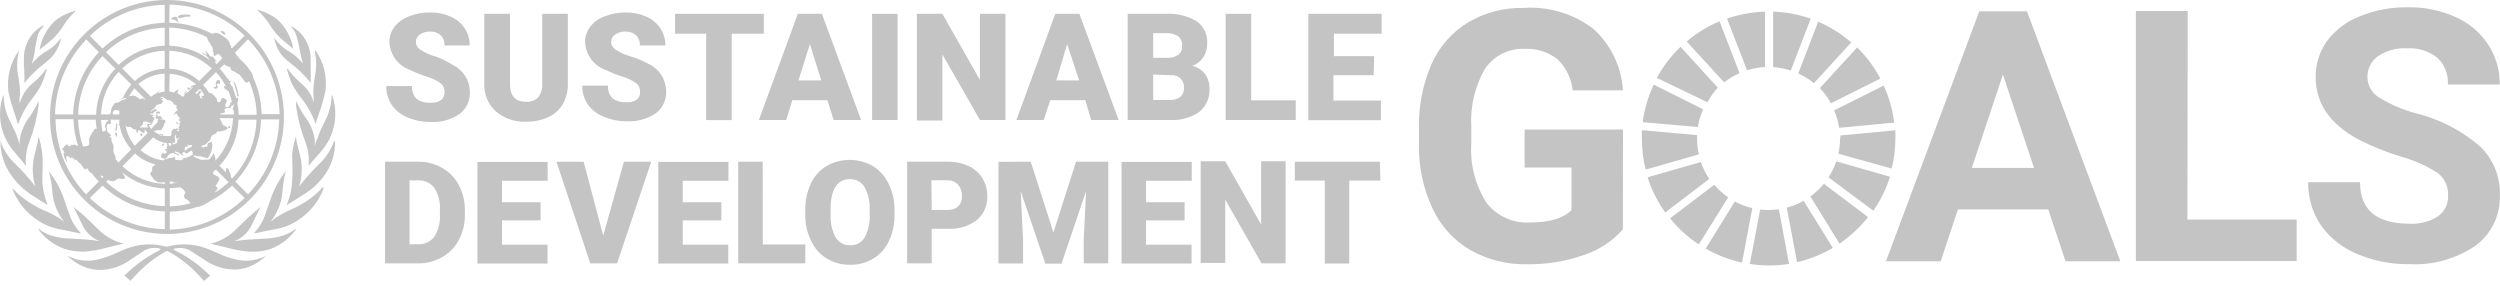 <svg width="464" height="53" viewBox="0 0 464 53" fill="none" xmlns="http://www.w3.org/2000/svg">
<path d="M301.211 42.56C299.244 44.781 296.719 46.436 293.898 47.353C290.547 48.52 287.017 49.094 283.468 49.047C279.775 49.133 276.127 48.229 272.902 46.429C269.838 44.636 267.394 41.95 265.897 38.73C264.166 35.055 263.297 31.032 263.357 26.97V23.89C263.259 19.758 264.06 15.653 265.704 11.861C267.129 8.672 269.483 5.988 272.459 4.162C275.587 2.32 279.166 1.387 282.794 1.467C287.415 1.157 291.993 2.523 295.688 5.317C298.965 8.258 300.95 12.373 301.211 16.769H291.878C291.657 14.571 290.661 12.524 289.068 10.995C287.363 9.652 285.231 8.969 283.063 9.07C281.616 8.992 280.172 9.288 278.872 9.928C277.571 10.569 276.457 11.532 275.635 12.727C273.729 16.013 272.839 19.791 273.075 23.582V26.547C272.808 30.424 273.778 34.285 275.847 37.575C276.791 38.813 278.027 39.8 279.443 40.448C280.859 41.096 282.413 41.385 283.968 41.29C287.567 41.29 290.126 40.539 291.666 38.999V31.089H282.967V24.044H301.231L301.211 42.56Z" fill="#C4C4C4"/>
<path d="M380.154 38.865H363.392L360.197 48.489H350.036L367.357 2.103H376.209L393.53 48.489H383.368L380.154 38.865ZM365.971 31.166H377.518L371.744 13.843L365.971 31.166Z" fill="#C4C4C4"/>
<path d="M405.981 40.751H426.265V48.45H396.416V2.045H406.039L405.981 40.751Z" fill="#C4C4C4"/>
<path d="M454.362 36.266C454.404 35.469 454.25 34.674 453.915 33.949C453.58 33.225 453.073 32.593 452.438 32.109C450.314 30.751 447.998 29.72 445.567 29.049C442.856 28.222 440.222 27.16 437.696 25.873C432.423 23.024 429.787 19.175 429.787 14.324C429.755 11.916 430.497 9.561 431.904 7.607C433.464 5.531 435.579 3.936 438.004 3.007C440.829 1.87 443.851 1.308 446.895 1.352C449.944 1.292 452.967 1.91 455.748 3.161C458.21 4.236 460.309 6.001 461.791 8.242C463.239 10.453 463.99 13.048 463.946 15.691H454.324C454.384 14.776 454.243 13.859 453.91 13.004C453.578 12.149 453.062 11.378 452.399 10.744C450.806 9.472 448.795 8.84 446.761 8.974C444.831 8.851 442.916 9.373 441.314 10.456C440.709 10.896 440.218 11.476 439.883 12.146C439.548 12.816 439.379 13.556 439.39 14.305C439.395 15.09 439.608 15.86 440.007 16.536C440.405 17.212 440.976 17.77 441.661 18.154C443.75 19.428 446.012 20.394 448.377 21.022C452.758 22.1 456.824 24.19 460.251 27.124C461.47 28.288 462.432 29.694 463.075 31.252C463.717 32.81 464.028 34.485 463.985 36.17C464.056 37.998 463.677 39.816 462.882 41.464C462.086 43.111 460.899 44.539 459.424 45.621C455.817 48.059 451.513 49.256 447.165 49.027C443.814 49.076 440.489 48.42 437.408 47.103C434.711 45.984 432.389 44.121 430.71 41.733C429.153 39.392 428.347 36.633 428.401 33.822H438.023C438.023 38.955 441.083 41.521 447.203 41.521C449.076 41.631 450.935 41.146 452.515 40.135C453.12 39.694 453.606 39.11 453.928 38.435C454.251 37.759 454.4 37.014 454.362 36.266Z" fill="#C4C4C4"/>
<path d="M316.895 18.983C317.424 18.003 318.07 17.092 318.82 16.269L311.911 8.686C310.153 10.372 308.667 12.319 307.504 14.46L316.895 18.983Z" fill="#C4C4C4"/>
<path d="M333.755 13.632C334.796 14.11 335.772 14.718 336.661 15.441L343.589 7.877C341.756 6.281 339.685 4.982 337.45 4.027L333.755 13.632Z" fill="#C4C4C4"/>
<path d="M349.613 15.884L340.414 20.484C340.861 21.517 341.171 22.604 341.338 23.718L351.557 22.755C351.272 20.377 350.616 18.059 349.613 15.884Z" fill="#C4C4C4"/>
<path d="M339.798 19.175L348.997 14.575C347.863 12.441 346.41 10.494 344.686 8.801L337.758 16.365C338.545 17.191 339.23 18.109 339.798 19.098" fill="#C4C4C4"/>
<path d="M314.972 25.7C314.972 25.488 314.972 25.296 314.972 25.084L304.733 24.16C304.733 24.68 304.733 25.18 304.733 25.7C304.731 27.646 304.964 29.584 305.426 31.474L315.318 28.645C315.089 27.68 314.973 26.692 314.972 25.7Z" fill="#C4C4C4"/>
<path d="M338.508 34.111C337.775 34.995 336.934 35.784 336.006 36.459L341.414 45.217C343.418 43.853 345.203 42.192 346.706 40.29L338.508 34.111Z" fill="#C4C4C4"/>
<path d="M341.511 25.7C341.517 26.652 341.413 27.601 341.203 28.53L351.095 31.282C351.552 29.43 351.785 27.53 351.788 25.623C351.788 25.148 351.788 24.667 351.788 24.18L341.569 25.142V25.623" fill="#C4C4C4"/>
<path d="M318.147 34.304L309.968 40.521C311.482 42.405 313.28 44.041 315.299 45.371L320.745 36.633C319.794 35.971 318.934 35.188 318.185 34.304" fill="#C4C4C4"/>
<path d="M315.125 23.582C315.31 22.448 315.64 21.342 316.107 20.291L306.927 15.71C305.89 17.913 305.202 20.263 304.887 22.677L315.125 23.582Z" fill="#C4C4C4"/>
<path d="M340.164 46.006L334.756 37.268C333.77 37.825 332.715 38.252 331.619 38.538L333.544 48.662C335.877 48.112 338.114 47.217 340.183 46.006" fill="#C4C4C4"/>
<path d="M340.817 29.953C340.458 30.996 339.973 31.991 339.374 32.917L347.688 39.115C349.031 37.178 350.076 35.05 350.786 32.802L340.817 29.953Z" fill="#C4C4C4"/>
<path d="M330.156 38.846C329.518 38.93 328.875 38.975 328.232 38.98C327.717 38.977 327.203 38.945 326.692 38.884L324.768 48.989C327.178 49.36 329.632 49.36 332.042 48.989L330.156 38.846Z" fill="#C4C4C4"/>
<path d="M329.098 12.457C330.211 12.53 331.31 12.743 332.369 13.093L336.064 3.469C333.822 2.68 331.473 2.238 329.098 2.16V12.457Z" fill="#C4C4C4"/>
<path d="M325.229 38.634C324.096 38.366 323.003 37.952 321.976 37.402L316.568 46.141C318.673 47.35 320.951 48.226 323.323 48.739L325.229 38.634Z" fill="#C4C4C4"/>
<path d="M324.247 13.035C325.335 12.7 326.46 12.499 327.596 12.438V2.16C325.19 2.232 322.809 2.667 320.533 3.45L324.247 13.035Z" fill="#C4C4C4"/>
<path d="M317.242 33.207C316.586 32.234 316.062 31.18 315.683 30.069L305.791 32.899C306.532 35.232 307.637 37.434 309.063 39.424L317.242 33.207Z" fill="#C4C4C4"/>
<path d="M320.014 15.287C320.883 14.592 321.841 14.017 322.862 13.574L319.148 3.95C316.931 4.876 314.873 6.143 313.047 7.703L320.014 15.287Z" fill="#C4C4C4"/>
<path d="M82.493 17.038C82.507 16.728 82.447 16.419 82.316 16.138C82.185 15.856 81.989 15.611 81.742 15.422C80.955 14.879 80.084 14.469 79.163 14.209C78.124 13.874 77.108 13.469 76.123 12.996C75.042 12.616 74.099 11.922 73.413 11.003C72.728 10.085 72.331 8.983 72.274 7.838C72.259 6.795 72.599 5.777 73.236 4.951C73.939 4.073 74.871 3.406 75.93 3.026C77.156 2.544 78.463 2.302 79.779 2.314C81.104 2.282 82.418 2.545 83.628 3.084C84.692 3.532 85.602 4.282 86.246 5.24C86.867 6.188 87.189 7.301 87.169 8.435H82.493C82.525 8.079 82.476 7.722 82.349 7.388C82.223 7.054 82.022 6.754 81.762 6.51C81.222 6.063 80.537 5.83 79.837 5.856C79.152 5.829 78.477 6.025 77.913 6.414C77.681 6.571 77.493 6.784 77.366 7.033C77.238 7.282 77.175 7.559 77.181 7.838C77.197 8.114 77.279 8.382 77.42 8.62C77.56 8.857 77.756 9.058 77.99 9.205C78.861 9.784 79.824 10.214 80.838 10.475C81.95 10.891 83.02 11.413 84.032 12.034C84.983 12.496 85.784 13.215 86.346 14.11C86.907 15.005 87.206 16.04 87.208 17.096C87.245 17.879 87.089 18.659 86.754 19.367C86.418 20.076 85.913 20.691 85.283 21.157C83.717 22.222 81.844 22.743 79.953 22.639C78.458 22.662 76.975 22.366 75.603 21.773C74.417 21.298 73.399 20.48 72.678 19.425C72.015 18.4 71.673 17.2 71.697 15.98H76.469C76.433 16.403 76.486 16.829 76.625 17.23C76.764 17.632 76.987 17.999 77.278 18.309C78.045 18.883 78.999 19.151 79.953 19.059C80.633 19.119 81.312 18.942 81.877 18.559C82.102 18.38 82.276 18.146 82.384 17.879C82.492 17.613 82.529 17.323 82.493 17.038Z" fill="#C4C4C4"/>
<path d="M105.394 2.564V15.46C105.434 16.803 105.115 18.132 104.47 19.31C103.837 20.372 102.898 21.217 101.776 21.735C100.485 22.326 99.076 22.616 97.657 22.582C95.594 22.689 93.569 22 91.999 20.657C91.297 20.007 90.745 19.213 90.379 18.329C90.014 17.445 89.844 16.493 89.882 15.537V2.564H94.655V15.653C94.655 17.808 95.656 18.886 97.657 18.886C98.065 18.916 98.475 18.86 98.86 18.721C99.244 18.581 99.595 18.362 99.889 18.078C100.455 17.321 100.722 16.382 100.64 15.441V2.564H105.394Z" fill="#C4C4C4"/>
<path d="M118.789 17.039C118.806 16.73 118.748 16.422 118.621 16.141C118.493 15.86 118.3 15.613 118.058 15.422C117.27 14.879 116.399 14.47 115.479 14.209C114.438 13.878 113.422 13.473 112.438 12.997C111.357 12.616 110.414 11.922 109.728 11.004C109.043 10.085 108.646 8.983 108.589 7.839C108.575 6.795 108.914 5.777 109.551 4.951C110.25 4.068 111.184 3.401 112.246 3.027C113.47 2.541 114.778 2.299 116.095 2.315C117.419 2.286 118.732 2.549 119.944 3.084C121.004 3.538 121.912 4.287 122.561 5.24C123.182 6.189 123.504 7.302 123.485 8.435H118.75C118.779 8.08 118.728 7.724 118.601 7.391C118.475 7.058 118.276 6.757 118.019 6.51C117.478 6.066 116.794 5.834 116.095 5.856C115.409 5.827 114.733 6.023 114.17 6.414C113.937 6.571 113.746 6.783 113.615 7.032C113.484 7.28 113.417 7.558 113.42 7.839C113.439 8.116 113.525 8.384 113.669 8.622C113.812 8.859 114.011 9.059 114.247 9.205C115.119 9.785 116.082 10.214 117.095 10.476C118.258 10.833 119.38 11.311 120.444 11.9C121.399 12.357 122.206 13.074 122.771 13.97C123.336 14.866 123.637 15.903 123.639 16.962C123.673 17.744 123.515 18.523 123.18 19.231C122.844 19.939 122.341 20.554 121.714 21.023C120.141 22.088 118.261 22.609 116.364 22.505C114.876 22.527 113.4 22.232 112.034 21.639C110.832 21.184 109.793 20.379 109.051 19.329C108.388 18.304 108.046 17.105 108.07 15.884H112.842C112.806 16.307 112.859 16.733 112.998 17.135C113.137 17.536 113.36 17.903 113.651 18.213C114.413 18.783 115.359 19.05 116.306 18.964C116.986 19.019 117.664 18.842 118.231 18.463C118.432 18.288 118.587 18.067 118.684 17.819C118.781 17.571 118.817 17.304 118.789 17.039Z" fill="#C4C4C4"/>
<path d="M141.767 6.26H135.801V22.293H131.066V6.26H125.293V2.564H141.767V6.26Z" fill="#C4C4C4"/>
<path d="M153.565 18.598H147.06L145.924 22.274H140.844L148.08 2.564H152.545L159.819 22.274H154.719L153.565 18.598ZM148.195 14.921H152.429L150.312 8.185L148.195 14.921Z" fill="#C4C4C4"/>
<path d="M166.594 22.274H161.859V2.564H166.594V22.274Z" fill="#C4C4C4"/>
<path d="M186.607 22.274H181.892L174.906 10.109V22.37H170.172V2.564H174.906L181.873 14.825V2.564H186.607V22.274Z" fill="#C4C4C4"/>
<path d="M201.426 18.598H194.921L193.728 22.274H188.647L195.864 2.564H200.329L207.623 22.274H202.523L201.426 18.598ZM196.057 14.921H200.291L198.058 8.185L196.057 14.921Z" fill="#C4C4C4"/>
<path d="M209.297 22.274V2.564H216.36C218.382 2.442 220.394 2.932 222.133 3.969C222.768 4.427 223.277 5.037 223.613 5.744C223.949 6.45 224.102 7.23 224.058 8.011C224.087 8.935 223.839 9.847 223.346 10.629C222.849 11.369 222.127 11.93 221.287 12.226C222.224 12.442 223.059 12.972 223.654 13.728C224.212 14.521 224.502 15.472 224.481 16.442C224.53 17.268 224.38 18.093 224.046 18.85C223.711 19.606 223.2 20.272 222.557 20.791C220.96 21.87 219.053 22.392 217.13 22.274H209.297ZM214.031 10.725H216.514C217.296 10.798 218.08 10.594 218.727 10.148C218.962 9.949 219.146 9.696 219.263 9.412C219.38 9.127 219.427 8.818 219.4 8.512C219.429 8.177 219.378 7.84 219.251 7.528C219.124 7.217 218.924 6.941 218.669 6.722C217.978 6.297 217.169 6.101 216.36 6.164H214.031V10.725ZM214.031 13.843V18.559H217.149C217.838 18.593 218.517 18.389 219.073 17.981C219.303 17.77 219.483 17.51 219.599 17.22C219.716 16.931 219.766 16.619 219.747 16.307C219.774 15.988 219.731 15.668 219.62 15.368C219.509 15.068 219.333 14.796 219.105 14.572C218.877 14.348 218.603 14.177 218.301 14.071C218 13.965 217.679 13.927 217.361 13.959L214.031 13.843Z" fill="#C4C4C4"/>
<path d="M232.219 18.617H240.494V22.274H227.484V2.564H232.219V18.617Z" fill="#C4C4C4"/>
<path d="M254.947 13.959H247.48V18.655H256.294V22.312H242.822V2.564H256.428V6.26H247.576V10.417H255.043L254.947 13.959Z" fill="#C4C4C4"/>
<path d="M71.465 48.874V30.011H77.546C79.116 29.982 80.664 30.374 82.03 31.147C83.362 31.881 84.447 32.992 85.148 34.342C85.91 35.768 86.301 37.364 86.284 38.981V39.847C86.312 41.461 85.935 43.056 85.186 44.485C84.485 45.827 83.418 46.942 82.107 47.7C80.763 48.479 79.235 48.885 77.681 48.874H71.465ZM76.007 33.476V45.332H77.585C78.163 45.363 78.74 45.253 79.266 45.011C79.792 44.77 80.252 44.405 80.606 43.946C81.383 42.712 81.747 41.263 81.645 39.808V38.981C81.745 37.532 81.381 36.089 80.606 34.862C80.245 34.402 79.778 34.035 79.246 33.794C78.713 33.553 78.13 33.444 77.546 33.476H76.007Z" fill="#C4C4C4"/>
<path d="M100.332 40.905H93.173V45.409H101.622V48.912H88.612V30.05H101.641V33.553H93.173V37.537H100.332V40.905Z" fill="#C4C4C4"/>
<path d="M111.957 43.735L115.806 30.012H120.867L114.536 48.874H109.551L103.277 30.012H108.32L111.957 43.735Z" fill="#C4C4C4"/>
<path d="M133.877 40.905H126.718V45.409H135.166V48.912H122.176V30.05H135.205V33.553H126.718V37.537H133.877V40.905Z" fill="#C4C4C4"/>
<path d="M141.575 45.371H149.465V48.874H137.014V30.012H141.555L141.575 45.371Z" fill="#C4C4C4"/>
<path d="M166.016 39.827C166.055 41.514 165.706 43.187 164.996 44.716C164.372 46.071 163.361 47.21 162.09 47.988C160.796 48.769 159.309 49.169 157.798 49.143C156.299 49.168 154.821 48.782 153.526 48.027C152.263 47.28 151.252 46.175 150.62 44.851C149.865 43.393 149.469 41.777 149.465 40.135V38.98C149.425 37.294 149.774 35.621 150.485 34.092C151.108 32.737 152.12 31.598 153.391 30.82C154.701 30.07 156.183 29.676 157.692 29.676C159.201 29.676 160.684 30.07 161.993 30.82C163.256 31.606 164.27 32.733 164.919 34.072C165.665 35.599 166.041 37.281 166.016 38.98V39.827ZM161.397 38.98C161.49 37.496 161.164 36.015 160.454 34.708C160.178 34.248 159.784 33.871 159.314 33.614C158.844 33.357 158.314 33.23 157.779 33.245C155.489 33.245 154.276 34.958 154.161 38.384V39.77C154.076 41.251 154.396 42.728 155.084 44.042C155.363 44.514 155.764 44.901 156.246 45.162C156.727 45.423 157.27 45.548 157.817 45.525C158.351 45.545 158.88 45.419 159.348 45.161C159.816 44.904 160.205 44.524 160.473 44.062C161.17 42.771 161.497 41.312 161.416 39.847L161.397 38.98Z" fill="#C4C4C4"/>
<path d="M172.924 42.465V48.874H168.363V30.011H175.907C177.233 29.986 178.548 30.256 179.756 30.8C180.813 31.299 181.708 32.086 182.335 33.072C182.94 34.076 183.253 35.229 183.24 36.401C183.279 37.237 183.126 38.071 182.792 38.839C182.459 39.606 181.953 40.287 181.315 40.828C179.764 41.999 177.847 42.579 175.907 42.465H172.924ZM172.924 38.961H175.907C176.608 38.993 177.295 38.759 177.832 38.307C178.077 38.054 178.266 37.751 178.386 37.419C178.505 37.087 178.552 36.734 178.525 36.382C178.568 35.611 178.313 34.853 177.813 34.265C177.567 34.003 177.268 33.795 176.936 33.656C176.605 33.517 176.248 33.449 175.888 33.457H172.867L172.924 38.961Z" fill="#C4C4C4"/>
<path d="M191.304 30.012L195.518 43.138L199.714 30.012H205.699V48.874H201.138V44.467L201.58 35.459L197.019 48.932H194.017L189.437 35.459L189.879 44.486V48.893H185.318V30.031L191.304 30.012Z" fill="#C4C4C4"/>
<path d="M219.863 40.905H212.704V45.409H221.152V48.912H208.162V30.05H221.191V33.553H212.704V37.537H219.863V40.905Z" fill="#C4C4C4"/>
<path d="M238.607 48.874H234.142L227.407 37.056V48.797H222.846V29.935H227.407L234.066 41.675V29.935H238.607V48.874Z" fill="#C4C4C4"/>
<path d="M256.197 33.515H250.424V48.913H245.882V33.515H240.32V30.012H256.101L256.197 33.515Z" fill="#C4C4C4"/>
<path d="M49.506 47.334C48.413 48.463 47.048 49.291 45.542 49.74C44.521 50.022 43.454 50.094 42.405 49.952C40.797 49.749 39.264 49.154 37.94 48.219L35.554 46.679C35.115 46.384 34.621 46.182 34.101 46.086C33.581 45.99 33.047 46.002 32.532 46.121C31.936 46.121 32.378 46.449 32.532 46.506C33.974 47.215 35.34 48.066 36.612 49.047C37.452 49.708 38.255 50.415 39.018 51.164L37.863 52.146C37.863 52.146 36.978 51.164 36.593 50.779C35.046 49.146 33.254 47.763 31.281 46.679C31.202 46.623 31.109 46.59 31.012 46.583C30.921 46.59 30.834 46.623 30.762 46.679C28.804 47.759 27.025 49.135 25.489 50.76C25.104 51.145 24.218 52.127 24.218 52.127L23.083 51.145C23.846 50.396 24.649 49.689 25.489 49.028C26.754 48.047 28.114 47.196 29.549 46.487C29.549 46.487 30.088 46.16 29.549 46.102C29.034 45.983 28.5 45.971 27.98 46.067C27.461 46.163 26.966 46.365 26.528 46.66L24.084 48.296C22.767 49.231 21.24 49.826 19.638 50.029C18.583 50.171 17.509 50.099 16.482 49.817C14.97 49.377 13.593 48.563 12.479 47.449L12.729 47.565C14.368 48.379 16.239 48.597 18.022 48.181C19.257 47.904 20.457 47.491 21.601 46.949C22.429 46.602 23.256 46.198 24.103 45.929C26.286 45.225 28.626 45.171 30.839 45.775H31.07C33.282 45.17 35.623 45.224 37.805 45.929C38.671 46.198 39.48 46.602 40.327 46.949C41.463 47.493 42.657 47.907 43.887 48.181C45.675 48.597 47.553 48.379 49.198 47.565L49.506 47.334ZM54.837 42.484C54.124 43.057 53.307 43.489 52.432 43.754C51.182 44.122 49.886 44.31 48.583 44.312C46.908 44.408 45.311 44.485 43.675 44.736C43.675 44.736 43.521 44.736 43.56 44.736C44.987 44.16 46.138 43.057 46.774 41.656C47.293 40.655 48.14 38.73 48.371 38.422C48.371 38.422 46.658 39.827 45.927 40.501C45.196 41.175 44.156 42.253 43.252 43.08C42.05 44.13 40.61 44.871 39.056 45.236C39.634 45.371 41.289 45.736 42.136 45.967C43.431 46.335 44.758 46.58 46.1 46.699C47.554 46.815 49.016 46.625 50.392 46.141C52.223 45.417 53.802 44.173 54.933 42.561C54.91 42.526 54.876 42.499 54.837 42.484ZM59.822 34.785C58.992 35.753 58.026 36.596 56.954 37.287C56.029 37.905 55.05 38.44 54.029 38.884C52.733 39.423 51.516 40.135 50.411 41.002L50.199 41.156C51.448 39.614 52.217 37.74 52.412 35.766C52.494 34.468 52.694 33.179 53.009 31.917V31.82C51.842 33.304 50.925 34.968 50.295 36.748C49.968 37.71 49.641 38.673 49.295 39.635C48.878 40.952 48.167 42.156 47.216 43.157V43.254H47.543C48.66 43.023 49.776 42.772 50.892 42.58C52.719 42.3 54.446 41.565 55.915 40.443C57.442 39.333 58.682 37.875 59.533 36.19C59.77 35.75 59.957 35.285 60.091 34.804L59.822 34.785ZM61.996 26.2C61.46 27.755 60.563 29.16 59.379 30.3C57.989 31.638 56.702 33.079 55.53 34.611C55.995 33.039 56.114 31.384 55.876 29.761C55.665 28.395 55.068 26.893 54.914 25.219V25.373C54.558 26.453 54.325 27.57 54.221 28.702C54.221 30.069 54.395 31.82 54.221 33.226C54.218 34.848 53.884 36.452 53.24 37.941V38.057C53.837 37.672 55.53 36.671 56.646 35.92C58.062 35.014 59.29 33.844 60.264 32.475C61.519 30.724 62.192 28.624 62.189 26.47V26.258L61.996 26.2ZM58.398 27.124C58.436 26.663 58.436 26.2 58.398 25.738C58.127 24.18 57.465 22.716 56.473 21.485C55.898 20.606 55.39 19.686 54.953 18.732C54.953 18.886 54.953 19.348 54.953 19.656C55.259 21.963 55.84 24.224 56.685 26.393C57.207 27.746 57.411 29.201 57.281 30.646C57.281 30.781 57.281 30.781 57.281 30.82C57.801 30.088 58.802 29.03 59.437 28.279C60.662 26.945 61.525 25.32 61.943 23.557C62.361 21.795 62.32 19.954 61.823 18.213C61.757 17.979 61.667 17.753 61.554 17.539C61.554 21.388 59.629 23.082 58.917 25.738C58.609 26.316 58.494 26.778 58.398 27.182V27.124ZM55.472 15.075C54.695 14.398 54.004 13.629 53.413 12.785H53.24C53.24 12.958 53.817 14.71 54.144 15.46C54.711 16.568 55.402 17.608 56.204 18.559C56.248 18.634 56.3 18.705 56.358 18.771C57.309 20.08 58.067 21.519 58.609 23.044C58.609 22.659 59.187 21.119 59.552 20.08C59.892 19.037 60.175 17.977 60.399 16.904C60.746 14.187 60.059 11.439 58.474 9.205V9.455C58.486 9.564 58.486 9.673 58.474 9.782C58.752 11.18 58.752 12.619 58.474 14.017C58.261 15.133 58.151 16.267 58.147 17.404C58.147 17.597 58.282 18.983 58.263 19.04C58.263 19.04 58.07 18.521 57.897 18.097L57.685 17.616C57.131 16.642 56.377 15.795 55.472 15.133V15.075ZM53.837 4.759C54.312 5.206 54.686 5.751 54.933 6.356C55.29 7.502 55.561 8.673 55.742 9.859C55.896 10.533 55.992 10.995 56.223 11.784C55.375 10.741 54.328 9.877 53.144 9.243C52.403 8.756 51.752 8.144 51.219 7.434L50.911 7.03C50.904 7.087 50.904 7.146 50.911 7.203C51.173 8.489 51.778 9.679 52.663 10.648C53.394 11.341 54.202 11.938 54.972 12.573C55.956 13.423 56.859 14.364 57.666 15.383C57.666 15.171 57.666 14.864 57.666 14.479C57.666 13.632 57.666 12.554 57.666 11.745C57.666 11.418 57.666 11.11 57.666 10.802C57.65 9.9 57.454 9.01 57.089 8.185C56.507 6.768 55.444 5.603 54.087 4.893L53.817 4.797C53.806 4.835 53.806 4.875 53.817 4.913L53.837 4.759ZM47.947 2.045C48.749 2.788 49.453 3.628 50.045 4.547C50.579 5.441 51.226 6.263 51.97 6.991C52.509 7.53 54.048 8.743 54.433 9.032C54.071 7.008 53.081 5.149 51.604 3.719C50.444 2.788 49.089 2.13 47.64 1.795L47.947 2.045ZM15.905 46.679C17.253 46.562 18.587 46.318 19.888 45.948C20.735 45.717 22.39 45.351 22.948 45.217C21.402 44.846 19.97 44.107 18.772 43.061C17.848 42.233 17.002 41.329 16.097 40.482C15.311 39.748 14.489 39.054 13.634 38.403C13.865 38.711 14.711 40.636 15.231 41.637C15.859 43.037 17.003 44.14 18.426 44.716C18.426 44.716 18.426 44.716 18.31 44.716C16.674 44.466 15.077 44.389 13.403 44.293C12.1 44.287 10.805 44.099 9.554 43.735C8.684 43.468 7.874 43.037 7.167 42.464C7.13 42.454 7.09 42.454 7.052 42.464C8.183 44.076 9.762 45.321 11.594 46.044C12.969 46.559 14.439 46.776 15.905 46.679ZM14.634 43.311H14.962V43.215C13.985 42.209 13.254 40.99 12.825 39.654C12.479 38.711 12.152 37.73 11.825 36.767C11.195 34.988 10.278 33.323 9.111 31.84C9.101 31.871 9.101 31.905 9.111 31.936C9.442 33.196 9.648 34.485 9.727 35.785C9.912 37.762 10.682 39.639 11.94 41.175C11.94 41.175 11.94 41.271 11.94 41.175L11.748 41.021C10.597 40.171 9.334 39.484 7.995 38.981C6.993 38.521 6.033 37.973 5.127 37.344C4.05 36.661 3.083 35.817 2.26 34.842C2.394 35.324 2.581 35.788 2.818 36.228C3.668 37.914 4.909 39.372 6.436 40.482C7.901 41.61 9.63 42.346 11.459 42.618C12.421 42.83 13.537 43.042 14.634 43.273V43.311ZM5.416 35.901C6.532 36.652 8.226 37.653 8.822 38.037C8.822 38.037 8.822 38.037 8.822 37.922C8.195 36.429 7.868 34.826 7.86 33.206C7.86 31.801 8.014 30.05 7.86 28.683C7.747 27.552 7.515 26.436 7.167 25.353C7.158 25.302 7.158 25.25 7.167 25.199C7.013 26.874 6.417 28.375 6.205 29.742C5.958 31.364 6.077 33.021 6.552 34.592C5.379 33.06 4.093 31.619 2.703 30.281C1.518 29.14 0.621 27.735 0.085 26.181C0.085 26.181 0.085 26.316 0.085 26.393C0.092 28.545 0.764 30.643 2.01 32.398C2.92 33.755 4.075 34.93 5.416 35.862V35.901ZM4.82 30.858C4.82 30.858 4.82 30.858 4.82 30.685C4.689 29.24 4.893 27.785 5.416 26.431C6.26 24.263 6.842 22.001 7.148 19.695C7.148 19.387 7.148 18.925 7.148 18.771C6.704 19.725 6.189 20.645 5.609 21.523C4.623 22.759 3.961 24.221 3.684 25.777C3.636 26.238 3.636 26.702 3.684 27.163C3.684 26.759 3.472 26.297 3.318 25.796C2.529 23.14 0.663 21.485 0.682 17.597C0.569 17.811 0.479 18.037 0.412 18.27C-0.084 20.012 -0.125 21.852 0.292 23.615C0.71 25.377 1.573 27.003 2.799 28.337C3.299 29.03 4.3 30.088 4.82 30.82V30.858ZM2.395 20.118C2.76 21.157 3.241 22.697 3.338 23.082C3.88 21.557 4.638 20.118 5.589 18.809L5.743 18.598C6.546 17.651 7.231 16.61 7.783 15.499C8.13 14.69 8.669 12.997 8.707 12.823H8.534C7.943 13.668 7.252 14.437 6.475 15.114C5.509 15.818 4.724 16.741 4.184 17.808L3.973 18.29C3.8 18.713 3.607 19.213 3.607 19.233C3.607 19.233 3.607 17.789 3.723 17.597C3.719 16.46 3.609 15.326 3.395 14.209C3.109 12.812 3.109 11.372 3.395 9.975C3.416 9.863 3.448 9.753 3.492 9.648V9.397C1.907 11.631 1.22 14.379 1.567 17.096C1.79 18.117 2.066 19.126 2.395 20.118ZM4.531 14.517C4.531 14.902 4.531 15.21 4.531 15.422C5.338 14.402 6.241 13.461 7.225 12.612C7.995 11.976 8.803 11.38 9.515 10.687C10.405 9.719 11.017 8.529 11.286 7.242C11.293 7.184 11.293 7.126 11.286 7.068L10.997 7.473C10.438 8.193 9.754 8.806 8.976 9.282C7.801 9.921 6.761 10.784 5.917 11.822C6.147 11.072 6.244 10.61 6.398 9.898C6.529 8.722 6.748 7.557 7.052 6.414C7.299 5.809 7.673 5.264 8.149 4.816C8.16 4.779 8.16 4.739 8.149 4.701L7.879 4.797C6.527 5.541 5.484 6.742 4.935 8.185C4.579 9.057 4.408 9.995 4.435 10.937C4.435 11.245 4.435 11.553 4.435 11.88C4.492 12.554 4.531 13.67 4.531 14.517ZM7.475 9.109C7.86 8.82 9.4 7.607 9.939 7.068C10.677 6.335 11.323 5.514 11.863 4.624C12.455 3.705 13.16 2.865 13.961 2.122L14.134 1.968C12.685 2.303 11.33 2.961 10.17 3.893C8.693 5.323 7.703 7.181 7.341 9.205L7.475 9.109ZM30.454 26.855C30.627 26.624 30.223 26.47 30.107 26.855C29.992 27.24 30.3 27.105 30.454 26.855ZM34.803 16.808C34.649 16.808 34.014 17.5 34.11 17.635C34.392 17.406 34.627 17.125 34.803 16.808ZM34.938 16.673C35.034 16.673 35.458 16.48 35.381 16.423C35.304 16.365 34.803 16.134 34.803 16.269C34.803 16.403 34.842 16.615 34.938 16.673ZM42.636 23.39C42.444 23.39 42.232 23.679 42.289 23.679C42.347 23.679 42.54 23.794 42.655 23.775C42.771 23.756 42.809 23.371 42.597 23.39H42.636ZM39.768 16.153C39.595 16.153 39.557 16.346 39.768 16.423C39.832 16.45 39.901 16.463 39.971 16.463C40.04 16.463 40.109 16.45 40.172 16.423C40.288 16.423 40.423 16.269 40.404 16.095C40.384 15.922 40.134 15.691 40.269 15.576C40.404 15.46 40.557 15.576 40.692 15.576C40.827 15.576 40.827 15.422 40.846 15.287C40.865 15.152 40.846 14.825 40.538 14.825C40.23 14.825 40.076 15.287 40.057 15.306C40.01 15.43 40.01 15.567 40.057 15.691C40.192 15.884 40.153 16.153 39.768 16.153ZM43.617 16.153C43.617 16.249 43.906 16.981 43.945 17.173C43.983 17.366 43.945 17.962 44.195 17.905C44.445 17.847 44.195 17.5 44.195 17.366C44.14 16.947 44.043 16.534 43.906 16.134C43.906 15.884 43.463 15.075 43.348 15.114C43.233 15.152 43.521 15.691 43.579 15.884C43.637 16.076 43.617 16.076 43.617 16.192V16.153ZM41.693 6.433C41.885 6.433 41.885 6.164 41.577 5.914C41.27 5.663 40.846 5.779 40.942 5.914C41.175 6.122 41.426 6.309 41.693 6.472V6.433ZM33.129 3.989C32.763 3.739 33.129 3.411 32.782 3.18C32.623 3.125 32.45 3.113 32.285 3.147C32.119 3.181 31.965 3.259 31.84 3.373C31.589 3.7 32.167 3.585 32.378 3.681C32.59 3.777 33.11 4.22 33.206 4.124C33.302 4.027 33.09 4.066 33.033 4.027L33.129 3.989ZM35.4 2.834C34.899 2.603 33.013 2.622 33.052 3.123C33.09 3.623 34.149 3.123 34.418 3.123C34.688 3.123 35.746 3.103 35.304 2.872L35.4 2.834ZM29.877 24.853C29.877 24.757 29.684 24.853 29.723 24.853C29.761 24.853 29.723 25.026 29.723 25.122C29.786 25.179 29.868 25.211 29.953 25.211C30.039 25.211 30.121 25.179 30.184 25.122C30.214 25.088 30.231 25.043 30.231 24.997C30.231 24.951 30.214 24.907 30.184 24.872C30.184 24.872 29.799 24.988 29.78 24.892L29.877 24.853ZM29.145 21.1C29.299 21.1 29.299 20.984 29.376 20.984C29.453 20.984 29.376 21.1 29.549 21.1C29.723 21.1 29.877 20.695 29.376 20.695C28.876 20.695 28.914 21.119 29.049 21.138L29.145 21.1ZM29.799 21.504C29.492 21.504 29.549 21.619 29.357 21.639C29.164 21.658 29.357 21.388 29.164 21.273C28.972 21.157 28.914 21.485 28.895 21.658C28.876 21.831 28.895 22.024 29.011 22.024C29.126 22.024 29.857 22.12 30.088 22.178C30.319 22.235 29.992 21.658 29.703 21.542L29.799 21.504ZM26.297 25.353C26.297 25.353 26.47 25.026 26.412 24.853C26.355 24.68 26.027 24.853 26.008 24.853C25.989 24.853 26.105 25.315 26.297 25.315V25.353ZM21.717 25.353C21.717 25.199 21.717 24.757 21.717 24.68C21.717 24.603 21.717 24.68 21.543 24.68C21.37 24.68 21.543 24.487 21.428 24.487C21.312 24.487 21.428 24.834 21.428 25.026C21.428 25.219 21.601 25.507 21.62 25.296L21.717 25.353ZM21.601 24.295C21.706 23.958 21.765 23.608 21.774 23.255C21.774 22.986 21.601 22.716 21.563 22.736C21.524 22.755 21.563 22.928 21.563 23.198C21.542 23.493 21.484 23.784 21.39 24.064C21.312 24.122 21.428 24.391 21.505 24.237L21.601 24.295ZM9.284 21.658C9.297 16.637 11.049 11.775 14.242 7.901C17.436 4.026 21.873 1.379 26.799 0.409C31.725 -0.561 36.835 0.207 41.259 2.581C45.682 4.956 49.146 8.79 51.061 13.432C52.975 18.074 53.222 23.236 51.758 28.039C50.295 32.842 47.213 36.989 43.036 39.775C38.858 42.56 33.845 43.812 28.849 43.316C23.853 42.82 19.183 40.608 15.635 37.056C13.612 35.036 12.009 32.636 10.919 29.993C9.829 27.35 9.273 24.517 9.284 21.658ZM15.982 36.055L18.329 33.688C17.863 33.201 17.426 32.687 17.021 32.148C16.831 32.08 16.665 31.959 16.54 31.801C16.328 31.551 16.232 31.185 16.136 31.185C16.039 31.185 16.136 31.416 15.905 31.455C15.674 31.493 15.193 30.762 15.039 30.512C14.885 30.262 14.538 30.184 14.384 29.896C14.23 29.607 14.23 29.549 14.134 29.703C14.038 29.857 13.422 29.145 13.268 29.203C13.114 29.261 13.268 29.434 13.268 29.492C13.268 29.549 12.652 28.856 12.479 28.933C12.306 29.01 12.267 29.126 12.267 29.318C12.267 29.511 12.518 30.088 12.421 30.127C12.058 29.615 11.833 29.018 11.767 28.395C11.767 28.395 11.767 28.395 11.921 28.395C12.075 28.395 11.921 28.221 11.806 28.029C11.69 27.836 11.594 27.836 11.575 27.605C11.555 27.374 11.882 27.471 11.863 27.374C11.861 27.261 11.902 27.15 11.979 27.066C11.979 27.066 12.325 27.066 12.364 26.778C12.402 26.489 12.537 26.778 12.575 26.951C12.614 27.124 13.172 27.22 13.191 27.066C13.21 26.912 12.96 26.97 12.96 26.893C12.96 26.816 13.287 26.893 13.499 26.893C13.711 26.893 13.749 26.759 13.961 26.893C14.128 26.988 14.31 27.053 14.5 27.086C13.964 25.483 13.673 23.809 13.634 22.12H10.304C10.375 27.325 12.402 32.314 15.982 36.093V36.055ZM29.703 16.808C29.703 16.808 29.472 17.077 29.357 17.289C29.739 17.136 30.141 17.039 30.55 17V13.67C28.752 13.751 27.032 14.428 25.662 15.595L28.029 17.962C28.293 17.735 28.584 17.541 28.895 17.385L29.145 17.27C29.318 17.077 29.665 16.769 29.703 16.808ZM21.466 29.357C21.476 29.421 21.476 29.485 21.466 29.549L21.986 30.165L24.372 27.702C23.237 26.451 22.483 24.901 22.198 23.236C22.172 23.254 22.142 23.263 22.111 23.263C22.08 23.263 22.05 23.254 22.024 23.236C22.024 23.236 22.024 23.063 22.14 22.986C22.12 22.73 22.12 22.472 22.14 22.216H20.523C20.523 22.466 20.639 22.832 20.523 22.967C20.408 23.102 20.196 22.967 20.081 22.967C19.965 22.967 19.715 23.371 19.792 23.621C19.861 23.772 19.894 23.937 19.888 24.102C19.888 24.276 19.773 24.391 20.042 24.545C20.312 24.699 20.677 25.161 20.639 25.257C20.6 25.353 20.35 25.161 20.331 25.353C20.312 25.546 20.697 25.353 20.677 25.738C20.662 25.969 20.702 26.2 20.793 26.412C20.97 26.704 21.075 27.034 21.101 27.374C21.024 27.703 21.024 28.046 21.101 28.375C21.216 28.625 21.466 28.876 21.466 29.357ZM19.542 23.737C19.33 23.506 19.657 22.89 19.715 22.755C19.773 22.62 20.062 22.466 20.139 22.255H18.753C18.774 22.98 18.864 23.702 19.022 24.41C19.33 24.449 19.985 24.16 19.523 23.583L19.542 23.737ZM18.599 32.629L18.984 33.052L19.253 32.783C19.003 32.648 18.772 32.552 18.599 32.629ZM24.372 15.691L22.024 13.343C20.014 15.49 18.852 18.294 18.753 21.235H20.389C20.677 20.792 20.581 20.445 20.677 20.195C20.768 19.949 20.891 19.716 21.043 19.502C21.159 19.31 21.293 19.079 21.543 19.079C22.082 19.079 22.217 18.809 22.563 18.636C22.91 18.463 23.506 18.405 23.429 18.213C23.352 18.02 22.178 18.559 22.159 18.482C22.14 18.405 22.544 18.328 22.717 18.174H22.814C23.203 17.272 23.729 16.434 24.372 15.691ZM23.949 17.905C24.125 17.812 24.318 17.756 24.517 17.739C24.715 17.723 24.915 17.746 25.104 17.808C25.405 17.98 25.688 18.179 25.951 18.405C25.951 18.405 25.951 18.405 26.393 18.29C26.836 18.174 26.566 18.424 26.778 18.444H26.99L24.93 16.384C24.55 16.859 24.215 17.368 23.93 17.905H23.949ZM21.64 20.426C21.51 20.411 21.378 20.431 21.26 20.486C21.141 20.54 21.039 20.626 20.966 20.734C20.9 20.894 20.9 21.074 20.966 21.235H22.159C22.14 21.01 22.14 20.785 22.159 20.561C21.989 20.485 21.806 20.439 21.62 20.426H21.64ZM25.027 27.047L27.394 24.699C27.203 24.455 27.03 24.197 26.874 23.929V24.064C26.874 24.179 26.874 24.526 26.74 24.68C26.605 24.834 26.047 24.237 25.893 24.199C25.857 24.186 25.818 24.182 25.781 24.188C25.743 24.194 25.707 24.209 25.677 24.231C25.646 24.254 25.622 24.284 25.606 24.319C25.59 24.354 25.583 24.392 25.585 24.43C25.585 24.603 25.585 24.68 25.585 24.699C25.585 24.718 25.123 24.449 25.296 24.372C25.469 24.295 25.296 24.122 25.142 24.045C24.988 23.968 24.757 24.045 24.642 23.891C24.537 23.754 24.398 23.647 24.238 23.583C24.095 23.53 23.938 23.53 23.795 23.583C23.68 23.583 23.545 23.583 23.468 23.429L23.314 23.275C23.535 24.66 24.119 25.962 25.008 27.047H25.027ZM27.394 22.986C27.412 22.977 27.432 22.973 27.452 22.973C27.472 22.973 27.491 22.977 27.509 22.986H27.798C27.838 22.988 27.879 22.981 27.916 22.964C27.953 22.947 27.985 22.922 28.01 22.89C28.013 22.845 28.013 22.8 28.01 22.755C28.01 22.755 28.01 22.755 27.856 22.755H27.625C27.604 22.765 27.581 22.77 27.558 22.77C27.534 22.77 27.511 22.765 27.49 22.755C27.421 22.675 27.335 22.609 27.24 22.562H27.105H26.893C26.831 22.55 26.766 22.554 26.705 22.574C26.644 22.594 26.59 22.63 26.547 22.678C26.54 22.755 26.54 22.832 26.547 22.909C26.278 23.621 25.951 23.409 26.008 23.66C26.066 23.91 26.008 23.66 26.201 23.66H27.047H27.163C27.226 23.64 27.293 23.64 27.355 23.66C27.423 23.69 27.483 23.736 27.529 23.794C27.439 23.682 27.379 23.55 27.352 23.409C27.325 23.268 27.333 23.123 27.375 22.986H27.394ZM30.569 12.746V9.417C27.631 9.521 24.829 10.683 22.679 12.689L25.027 15.037C26.546 13.654 28.499 12.845 30.55 12.746H30.569ZM30.569 8.473V5.144C26.505 5.257 22.626 6.868 19.677 9.667L22.005 12.034C24.327 9.849 27.364 8.583 30.55 8.473H30.569ZM19.022 10.398C16.224 13.348 14.613 17.227 14.5 21.292H17.829C17.939 18.106 19.204 15.068 21.39 12.746L19.022 10.398ZM14.5 22.216C14.552 23.901 14.856 25.569 15.404 27.163C15.747 27.196 16.093 27.136 16.405 26.989C16.732 26.739 16.405 25.835 16.636 25.469C16.867 25.103 17.521 23.891 17.714 23.871C17.906 23.852 17.868 24.006 17.964 24.025C17.861 23.427 17.796 22.823 17.771 22.216H14.5ZM30.589 39.231C26.277 39.127 22.16 37.418 19.042 34.438L16.674 36.748C20.419 40.358 25.389 42.42 30.589 42.522V39.231ZM30.589 34.977C27.66 34.889 24.847 33.818 22.602 31.936L22.737 32.109C22.891 32.379 23.429 32.918 23.083 33.129C22.737 33.341 22.332 33.129 22.063 33.129C21.794 33.129 21.37 33.553 21.12 33.611C20.853 33.656 20.579 33.623 20.331 33.514L20.062 33.36L19.696 33.726C22.64 36.533 26.522 38.145 30.589 38.249V34.977ZM30.589 33.803C30.144 33.89 29.686 33.89 29.241 33.803C28.895 33.553 28.472 33.322 28.433 33.129C28.395 32.937 27.894 32.552 27.894 32.244C27.894 31.936 28.375 31.782 28.241 31.416C28.106 31.051 28.414 30.8 28.914 30.55C27.481 30.191 26.159 29.484 25.065 28.491L22.717 30.858C24.869 32.861 27.67 34.023 30.608 34.13L30.589 33.803ZM31.301 29.357C31.666 29.357 32.032 29.203 32.359 29.164C32.686 29.126 32.359 29.626 32.551 29.646C32.744 29.665 33.822 29.857 33.899 29.646C33.976 29.434 33.899 29.357 34.187 29.318C34.575 29.289 34.95 29.17 35.284 28.972C35.4 28.876 35.669 28.837 35.746 28.702C35.823 28.568 35.746 27.875 35.438 27.99C35.13 28.106 35.169 28.221 34.899 28.356C34.63 28.491 34.495 28.529 34.322 28.356C34.149 28.183 34.322 27.99 34.534 27.856C34.745 27.721 34.919 27.413 35.13 27.413C35.342 27.413 35.669 27.201 35.631 26.989C35.592 26.778 35.053 26.989 34.938 26.989C34.822 26.989 34.938 26.72 34.938 26.681C34.938 26.643 34.688 26.932 34.842 27.066C34.996 27.201 34.707 27.355 34.495 27.201C34.284 27.047 34.264 27.721 34.284 27.836C34.303 27.952 34.534 27.836 34.284 28.125C34.033 28.414 34.072 28.125 33.937 28.279C33.803 28.433 33.764 28.452 33.937 28.645C34.11 28.837 33.937 29.049 33.803 28.799C33.668 28.549 33.418 28.683 33.36 28.491C33.302 28.298 32.994 28.317 32.648 28.125C32.301 27.933 32.398 28.395 32.859 28.51C33.321 28.625 33.225 28.645 33.11 28.876C32.994 29.107 33.11 28.722 32.59 28.606C32.07 28.491 32.282 28.375 32.051 28.375C31.82 28.375 31.878 28.587 31.647 28.529C31.416 28.471 31.416 28.741 31.243 28.818C31.07 28.895 31.05 29.299 30.839 29.395C30.627 29.492 29.857 29.395 29.896 29.126C29.934 28.856 29.896 28.568 30.127 28.452C30.358 28.337 30.55 28.645 30.781 28.452C31.012 28.26 30.954 28.087 30.781 27.933C30.608 27.779 30.569 27.798 30.569 27.74C30.569 27.682 30.916 27.644 31.089 27.528C31.242 27.379 31.384 27.218 31.512 27.047C31.608 27.047 31.801 27.047 31.801 26.893C31.801 26.739 31.686 26.643 31.801 26.547C31.916 26.451 31.801 26.354 31.916 26.373C32.032 26.393 32.109 26.605 32.051 26.662C31.993 26.72 32.051 26.835 32.205 26.797C32.404 26.703 32.61 26.626 32.821 26.566C32.975 26.566 32.821 26.162 32.821 26.104C32.821 26.046 32.821 26.104 32.975 26.104C33.129 26.104 32.859 25.989 32.975 25.854C33.09 25.719 33.418 25.661 33.302 25.584C33.187 25.507 33.033 25.719 32.956 25.758C32.879 25.796 32.648 25.623 32.648 25.45C32.648 25.276 32.763 25.084 32.648 25.026C32.532 24.968 32.494 25.296 32.475 25.353C32.431 25.433 32.408 25.522 32.408 25.613C32.408 25.704 32.431 25.794 32.475 25.873C32.571 26.027 32.475 26.527 32.359 26.585C32.244 26.643 32.128 26.335 32.051 26.2C32.051 26.2 32.051 26.2 32.051 26.297V26.451C32.043 26.478 32.028 26.503 32.008 26.523C31.988 26.543 31.963 26.558 31.936 26.566H31.224C31.238 26.667 31.271 26.765 31.32 26.855C31.32 27.028 31.589 27.182 31.551 27.297C31.512 27.413 30.993 27.548 30.935 27.451C30.877 27.355 31.07 27.105 31.07 26.989C31.07 26.874 30.935 26.681 30.954 26.547C30.029 26.461 29.15 26.099 28.433 25.507L26.066 27.856C27.26 28.907 28.741 29.577 30.319 29.78C30.531 29.646 30.627 29.395 30.82 29.53C31.012 29.665 31.05 29.357 31.262 29.357H31.301ZM31.512 34.977V38.307C32.814 38.268 34.106 38.074 35.361 37.73C35.111 37.498 34.996 37.152 34.669 37.037C34.341 36.921 33.956 36.517 34.264 36.017C34.572 35.516 34.264 35.651 34.168 35.362C33.986 35.09 33.724 34.882 33.418 34.765C32.774 34.865 32.125 34.917 31.474 34.919L31.512 34.977ZM33.11 33.88C33.035 33.841 32.953 33.821 32.869 33.821C32.785 33.821 32.703 33.841 32.629 33.88C32.09 34.015 32.263 33.591 31.512 33.707V34.13C32.039 34.066 32.56 33.964 33.071 33.822L33.11 33.88ZM45.446 36.806L43.078 34.438C41.855 35.603 40.467 36.582 38.96 37.344C38.474 37.691 37.952 37.981 37.401 38.211C37.209 38.312 37.001 38.377 36.785 38.403C36.723 38.422 36.656 38.422 36.593 38.403C34.954 38.954 33.241 39.253 31.512 39.288V42.618C36.717 42.478 41.678 40.382 45.407 36.748L45.446 36.806ZM40.788 12.746C41.342 13.34 41.838 13.985 42.27 14.671C42.27 14.671 42.27 14.556 42.424 14.671C42.578 14.787 42.309 15.056 42.655 14.979C43.002 14.902 42.828 15.21 42.655 15.364C42.771 15.556 42.867 15.749 42.963 15.941C43.064 15.98 43.147 16.056 43.194 16.153C43.278 16.398 43.343 16.649 43.386 16.904C43.56 17.327 43.694 17.751 43.829 18.193C44.002 18.039 44.195 18.193 44.214 18.367C44.226 18.622 44.166 18.875 44.041 19.098C44.199 19.826 44.289 20.567 44.31 21.311H47.64C47.583 19.161 47.106 17.042 46.235 15.075C46.13 15.114 46.036 15.181 45.965 15.268C45.792 15.479 45.523 15.268 45.369 15.037C45.215 14.806 44.445 13.709 44.137 13.67C43.829 13.632 43.714 13.305 43.444 13.247C43.175 13.189 42.867 13.054 42.828 12.785C42.828 12.667 42.782 12.555 42.699 12.472C42.616 12.389 42.503 12.342 42.386 12.342C42.086 12.3 41.812 12.15 41.616 11.919L40.808 12.708L40.75 12.689L40.788 12.746ZM42.886 32.937L43.078 33.129C45.882 30.175 47.492 26.288 47.601 22.216H44.272C44.16 25.404 42.903 28.445 40.731 30.781L41.924 31.974C41.971 31.752 41.971 31.523 41.924 31.301C41.924 31.185 42.405 31.205 42.424 31.416C42.506 31.672 42.602 31.923 42.713 32.167C42.826 32.386 42.873 32.634 42.848 32.879L42.886 32.937ZM40.365 35.016C40.365 35.227 39.826 35.612 39.903 35.747C40.803 35.187 41.647 34.542 42.424 33.822L40.076 31.474L39.557 31.917C39.557 32.186 39.557 32.398 39.884 32.494C40.211 32.59 40.846 32.975 40.711 33.322C40.512 33.698 40.294 34.064 40.057 34.419C39.884 34.592 40.442 34.708 40.327 34.958L40.365 35.016ZM40.923 21.254H43.386C43.405 20.907 43.405 20.561 43.386 20.214V20.311C43.213 20.695 43.175 20.465 43.194 20.311C43.225 20.099 43.283 19.892 43.367 19.695V19.348C43.282 19.471 43.161 19.565 43.021 19.618C42.905 19.618 42.809 19.926 42.771 20.022C42.732 20.118 42.463 20.022 42.232 20.022C42.001 20.022 41.443 20.234 41.731 20.638C42.02 21.042 41 20.869 40.885 21.196L40.923 21.254ZM40.076 13.401L37.709 15.749C38.113 16.202 38.473 16.692 38.787 17.212C39.135 17.249 39.457 17.414 39.691 17.674C39.865 17.905 40.346 18.347 40.269 18.54C40.258 18.611 40.269 18.684 40.3 18.749C40.331 18.814 40.38 18.868 40.442 18.905C40.622 19.021 40.756 19.021 40.846 18.905C41.019 18.675 41.039 18.386 41.27 18.193C41.501 18.001 42.136 18.636 42.136 18.752C42.136 18.867 41.982 18.905 41.943 19.117C41.905 19.329 41.616 19.772 41.943 19.868C42.27 19.964 42.424 19.868 42.636 19.56C42.848 19.252 42.636 19.194 42.809 19.059C42.982 18.925 42.963 18.944 43.04 18.886C42.887 18.229 42.681 17.585 42.424 16.962C42.359 16.899 42.28 16.852 42.193 16.827C42.039 16.827 42.193 16.634 41.924 16.577C41.654 16.519 41.616 16.442 41.597 16.038C41.577 15.633 41.866 16.153 41.943 16.038C41.427 15.061 40.786 14.155 40.038 13.343L40.076 13.401ZM37.209 16.596C37.114 16.616 37.015 16.616 36.92 16.596L36.15 17.366C36.304 17.366 36.458 17.366 36.651 17.366C36.843 17.366 36.766 16.788 37.074 16.846C37.382 16.904 37.478 17.116 37.209 17.212C36.939 17.308 37.209 17.462 36.997 17.558C36.785 17.654 37.19 17.847 37.19 17.943C37.19 18.039 36.862 18.116 37.343 18.251C37.825 18.386 37.343 17.866 37.343 17.789C37.343 17.712 37.69 17.924 37.767 17.789L37.882 17.597C37.68 17.222 37.441 16.867 37.17 16.538L37.209 16.596ZM35.919 28.895C35.919 29.049 35.765 28.895 35.708 28.895C36.185 29.195 36.695 29.44 37.228 29.626C37.532 29.696 37.848 29.696 38.152 29.626C38.479 29.626 38.575 29.626 38.729 29.626C38.883 29.626 39.095 29.318 39.21 29.145C39.35 28.944 39.473 28.732 39.576 28.51C39.691 28.414 40.019 29.164 39.98 29.626C39.98 29.626 39.98 29.761 39.98 29.838C41.975 27.673 43.135 24.869 43.252 21.927H40.711C40.868 22.138 41.003 22.364 41.115 22.601C41.25 22.851 41.327 23.275 41.539 23.294C41.751 23.313 42.232 23.621 42.251 23.852C42.27 24.083 40.711 24.487 40.5 24.41C40.288 24.333 40.211 24.41 40.192 24.622C40.173 24.834 39.634 24.93 39.422 25.103C39.21 25.276 39.153 25.7 38.979 25.95C38.733 26.254 38.456 26.532 38.152 26.778C37.767 27.028 37.074 27.047 37.382 27.22C37.69 27.394 38.152 27.394 38.075 27.22C37.998 27.047 38.075 27.066 38.21 27.22C38.344 27.374 38.517 27.22 38.517 26.989C38.517 26.759 38.517 26.585 38.614 26.585C38.71 26.585 39.076 26.316 39.191 26.335C39.306 26.354 39.499 26.643 39.364 27.509C39.257 28.132 39.014 28.723 38.652 29.241C38.479 29.53 38.306 29.241 38.075 29.241C37.722 29.131 37.362 29.047 36.997 28.991C36.882 29.107 35.919 28.76 35.919 28.895ZM51.777 22.158H48.448C48.331 26.468 46.624 30.581 43.656 33.707L46.023 36.074C49.633 32.328 51.701 27.36 51.816 22.158H51.777ZM46.004 7.319L43.617 9.782C43.975 10.33 44.394 10.833 44.868 11.284C45.099 11.534 45.369 11.765 45.58 11.996C45.792 12.227 47.139 13.92 46.87 14.113C47.927 16.321 48.504 18.729 48.563 21.177H51.893C51.761 15.988 49.679 11.04 46.062 7.319H46.004ZM31.416 4.22C34.176 4.268 36.886 4.967 39.326 6.26C39.523 6.242 39.718 6.197 39.903 6.125C40.211 5.991 40.788 6.298 41.058 6.472C41.327 6.645 41.52 6.837 41.808 6.991C42.217 7.239 42.519 7.63 42.655 8.088C42.655 8.55 43.059 8.531 42.905 8.724C42.751 8.916 42.905 8.839 43.078 8.935L45.407 6.626C41.653 3.019 36.678 0.958 31.474 0.851L31.416 4.22ZM31.416 8.473C34.149 8.571 36.784 9.512 38.96 11.168C38.71 10.86 38.479 10.533 38.364 10.417C38.248 10.302 37.401 9.917 37.478 9.802C37.555 9.686 38.229 10.225 38.344 10.129C38.46 10.033 37.998 9.378 38.036 9.359C38.415 9.622 38.725 9.972 38.941 10.379C39.056 10.552 39.383 10.379 39.614 10.629C39.845 10.879 39.845 11.033 40.019 11.187C40.192 11.341 40.442 11.418 40.211 11.399C39.98 11.38 40.057 11.264 39.98 11.399C39.903 11.534 39.98 11.688 40.134 11.938L41.25 10.841C41.077 10.514 40.769 10.071 40.557 10.013C40.346 9.955 40.172 10.167 40.019 10.283C39.865 10.398 39.672 10.456 39.653 10.283C39.634 10.136 39.634 9.987 39.653 9.84C39.613 9.72 39.562 9.604 39.499 9.494C39.499 9.205 39.499 8.878 39.364 8.685C39.186 8.44 39.025 8.183 38.883 7.915C38.654 7.612 38.491 7.265 38.402 6.895C36.227 5.794 33.834 5.189 31.397 5.124L31.416 8.473ZM31.416 12.746C33.475 12.837 35.437 13.648 36.959 15.037L39.306 12.689C37.157 10.683 34.355 9.521 31.416 9.417V12.746ZM31.416 17C31.736 17.034 32.051 17.099 32.359 17.192C32.359 17 32.629 16.904 32.802 16.788C32.975 16.673 33.129 16.519 33.09 16.788C33.09 16.885 33.067 16.981 33.023 17.068C32.98 17.154 32.917 17.23 32.84 17.289C33.165 17.438 33.474 17.619 33.764 17.828L33.956 17.982L34.264 17.654C34.264 17.481 34.534 17.25 34.842 17.135L35.881 16.095C35.727 16.095 35.535 16.365 35.4 16.288C35.265 16.211 35.862 15.653 36.131 15.768H36.247L36.381 15.633C35.013 14.463 33.292 13.785 31.493 13.709L31.416 17ZM30.954 17.905C30.569 17.905 30.186 17.964 29.819 18.078C29.819 18.078 29.819 18.174 29.819 18.213C29.819 18.251 30.204 18.078 30.242 18.328C30.281 18.578 29.934 18.328 29.953 18.521C29.973 18.713 30.223 18.521 30.223 18.732C30.199 18.917 30.11 19.088 29.973 19.213C29.819 19.31 29.03 19.425 28.953 19.598C28.886 19.759 28.795 19.908 28.683 20.041C28.549 20.195 27.913 20.561 27.913 20.657C27.913 20.753 28.221 20.657 28.298 20.503C28.375 20.349 28.626 20.368 28.837 20.253C29.049 20.137 29.222 20.657 28.837 20.676C28.452 20.695 28.491 21.215 28.202 21.119C27.913 21.023 27.913 20.965 27.856 21.119C27.798 21.273 28.298 21.273 28.452 21.388C28.606 21.504 28.221 21.658 28.221 21.658C28.221 21.658 28.221 21.87 28.221 21.812C28.221 21.754 28.568 21.6 28.645 21.812C28.722 22.024 28.106 23.332 27.913 23.217C27.721 23.102 27.702 23.217 27.606 23.217C27.736 23.485 27.898 23.737 28.087 23.968C28.221 23.756 28.433 23.448 28.51 23.448C28.587 23.448 28.51 23.352 28.645 23.255C28.779 23.159 28.857 23.255 28.857 23.121C28.857 22.986 29.241 22.774 29.28 22.562C29.318 22.351 29.164 22.332 29.28 22.235C29.395 22.139 29.395 22.12 29.472 22.081C29.549 22.043 29.723 22.235 29.761 22.081C29.799 21.927 30.088 22.081 30.281 22.197C30.473 22.312 30.55 22.197 30.646 22.332C30.742 22.466 30.646 22.562 30.646 22.601C30.646 22.64 30.742 22.601 30.781 22.601C30.82 22.601 30.396 22.967 30.454 23.102C30.352 23.477 30.168 23.826 29.915 24.122C29.742 24.276 29.472 24.122 29.357 24.122C29.241 24.122 29.222 24.256 29.03 24.218C28.869 24.195 28.706 24.229 28.568 24.314C29.249 24.927 30.134 25.263 31.05 25.257H31.647C31.77 25.095 31.843 24.901 31.859 24.699C31.839 24.584 31.839 24.467 31.859 24.352C31.859 24.352 32.205 23.891 32.34 23.891C32.475 23.891 32.513 24.006 32.667 23.891C32.821 23.775 33.167 23.891 33.167 24.006C33.167 24.122 32.782 24.141 32.802 24.237C32.821 24.333 33.09 24.43 33.187 24.237C33.233 24.162 33.257 24.075 33.257 23.987C33.257 23.899 33.233 23.812 33.187 23.737C33.071 23.583 33.071 23.525 33.187 23.583C33.302 23.64 33.302 23.198 33.398 23.024C33.495 22.851 33.148 23.024 32.975 23.024C32.802 23.024 32.686 22.716 32.686 22.601C32.686 22.485 32.975 22.89 33.129 22.909C33.222 22.902 33.311 22.864 33.38 22.802C33.45 22.739 33.497 22.655 33.514 22.562C33.514 22.428 33.187 22.409 33.129 22.235C33.071 22.062 33.398 22.235 33.379 22.139C33.36 22.043 33.379 21.85 33.225 21.773C33.071 21.696 32.859 21.1 32.725 21.061C32.59 21.023 32.475 21.196 32.398 21.254C32.321 21.311 32.186 21.254 32.263 21.157C32.404 21.039 32.522 20.896 32.609 20.734C32.609 20.484 33.013 20.734 32.956 20.388C32.898 20.041 32.571 20.08 32.725 19.906C32.764 19.863 32.789 19.809 32.795 19.75C32.801 19.692 32.788 19.633 32.757 19.583C32.727 19.533 32.681 19.495 32.626 19.473C32.572 19.451 32.512 19.448 32.455 19.464C32.301 19.464 32.147 19.271 32.147 19.059C32.147 18.848 31.801 18.963 31.82 18.848C31.84 18.732 31.474 18.578 31.262 18.598C30.992 18.545 30.748 18.403 30.569 18.193C30.569 18.097 30.204 18.193 30.319 17.943C30.435 17.693 30.723 17.943 30.839 17.943C30.872 17.902 30.889 17.851 30.889 17.799C30.889 17.746 30.872 17.695 30.839 17.654L30.954 17.905ZM16.674 6.664L19.022 9.012C22.15 6.047 26.262 4.34 30.569 4.22V0.89C25.376 0.999 20.415 3.06 16.674 6.664ZM10.247 21.235H13.576C13.697 16.926 15.403 12.814 18.368 9.686L16.02 7.338C12.403 11.073 10.327 16.036 10.208 21.235H10.247Z" fill="#C4C4C4"/>
</svg>
